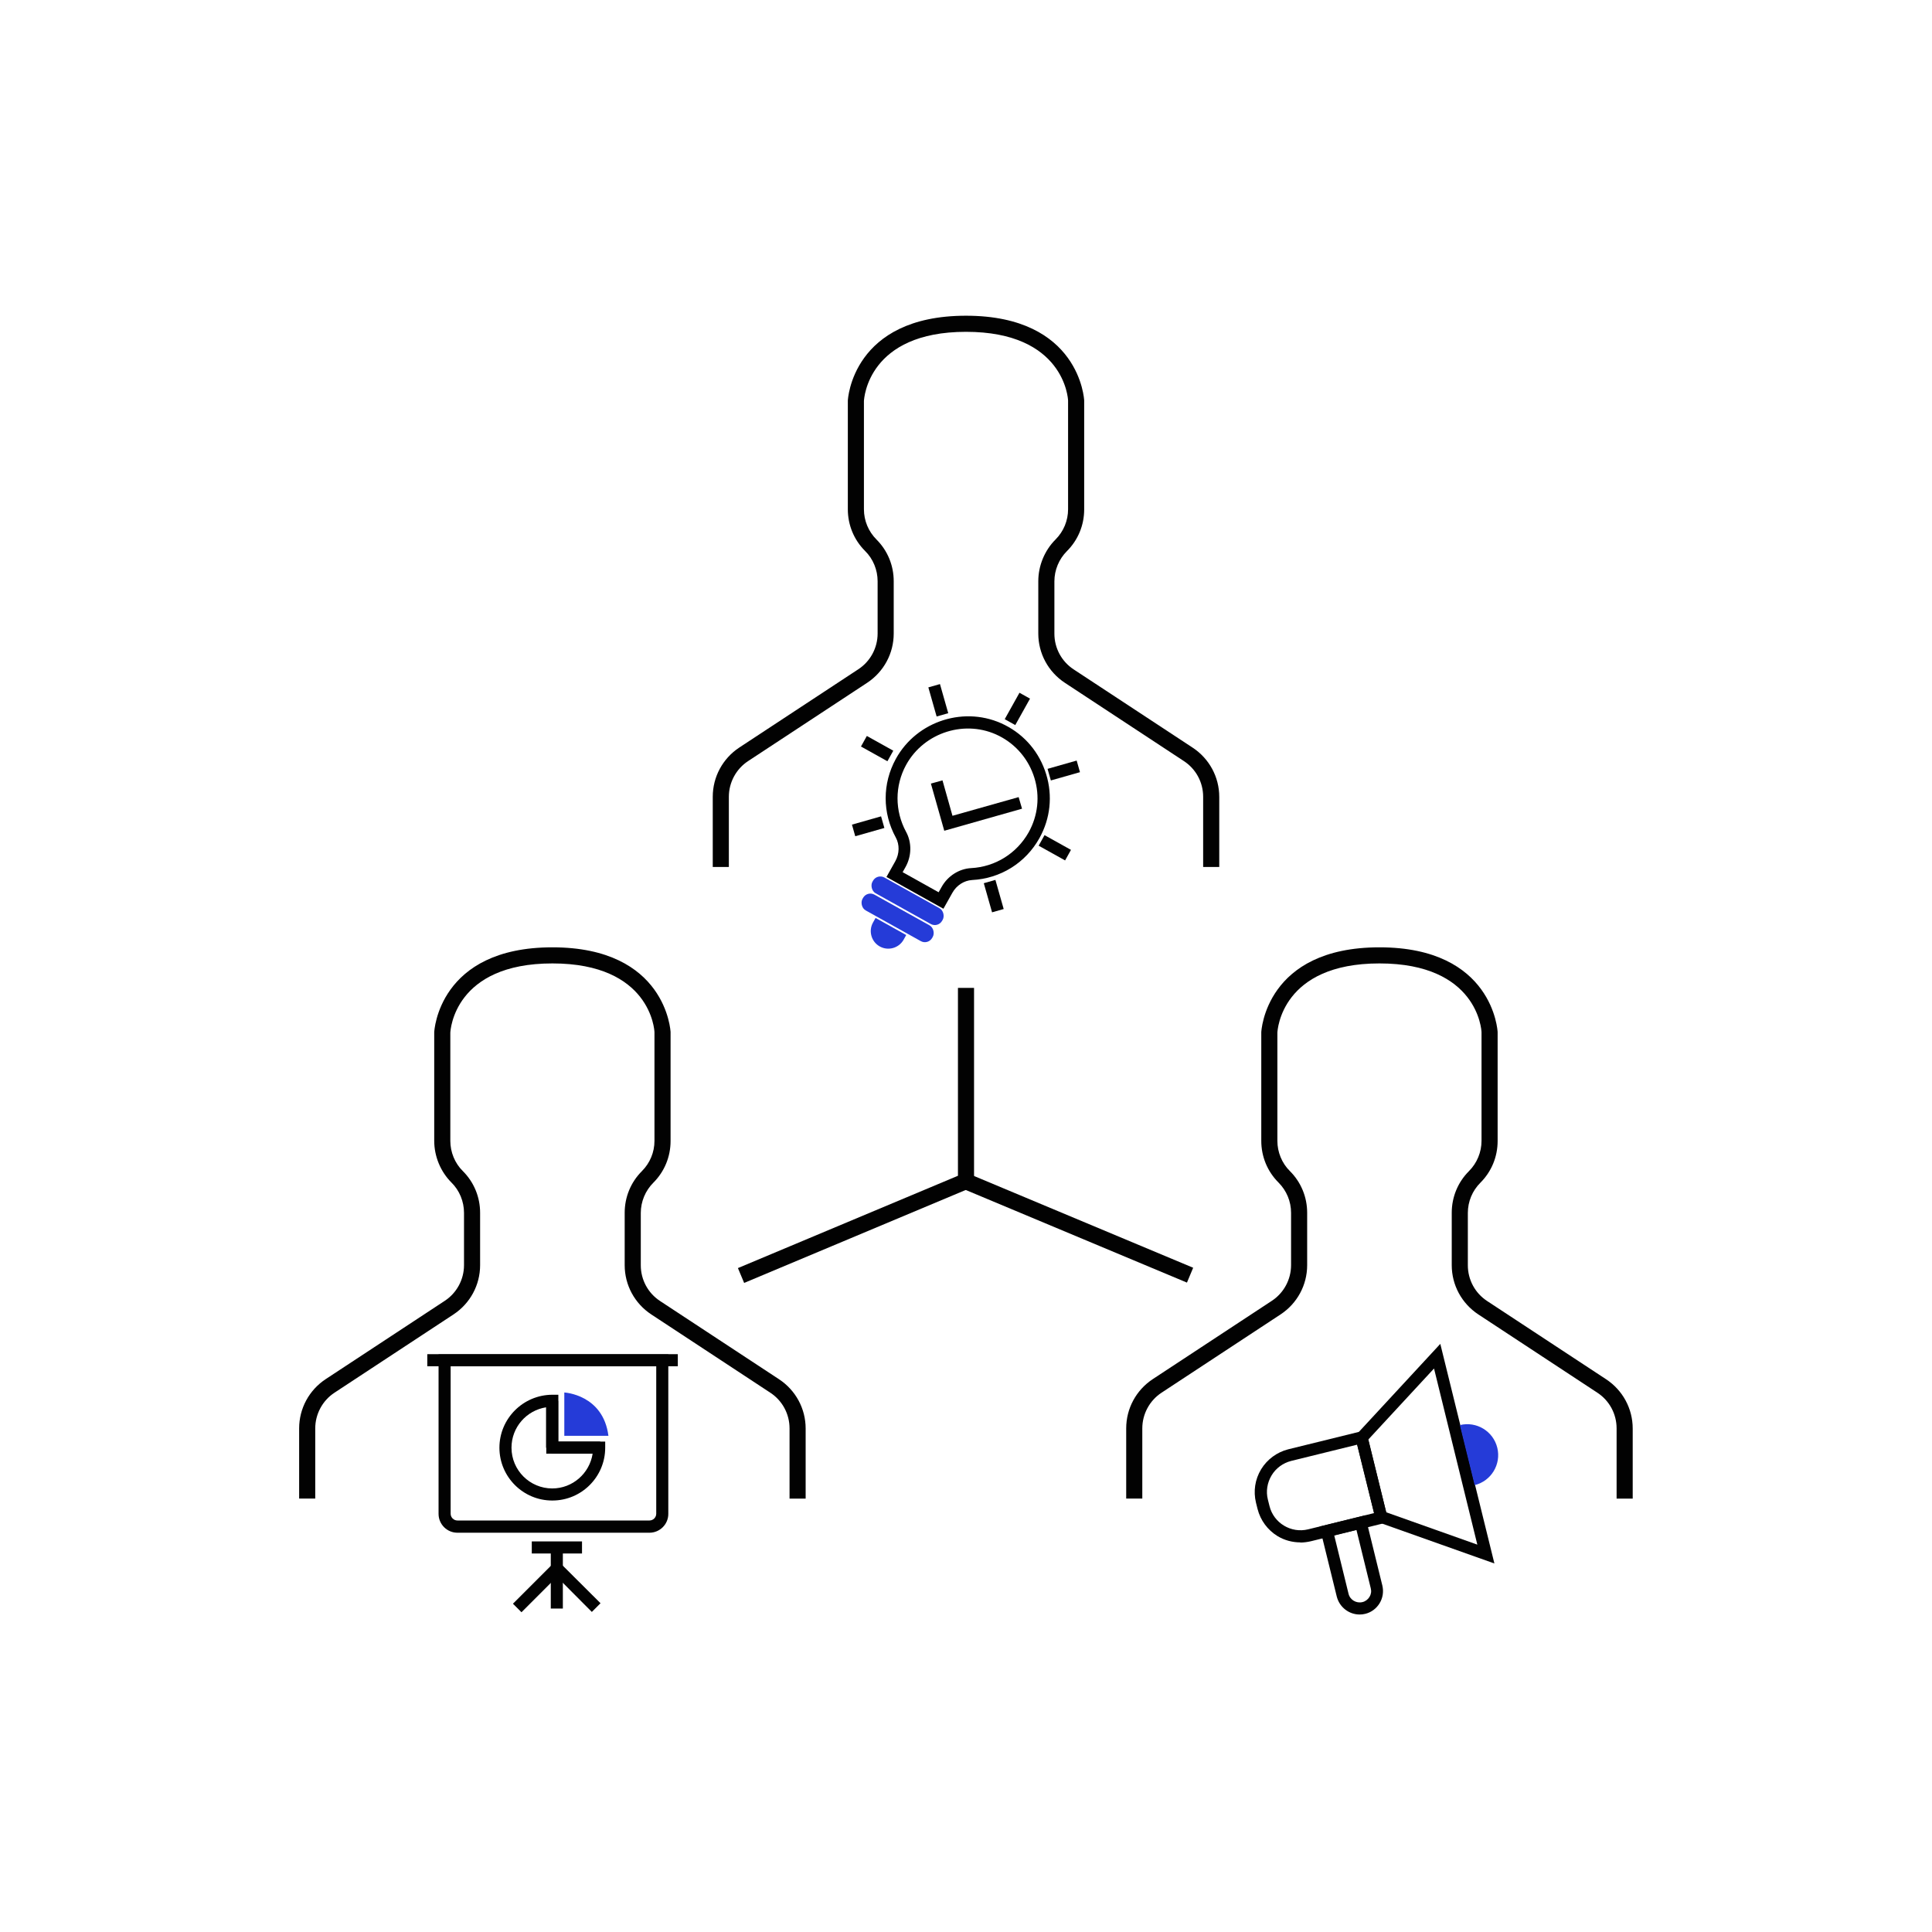 <?xml version="1.0" encoding="UTF-8"?><svg id="Warstwa_1" xmlns="http://www.w3.org/2000/svg" viewBox="0 0 120 120"><defs><style>.cls-1{fill:#020202;}.cls-2{fill:#253bd8;}</style></defs><path class="cls-1" d="M75.73,53.85h-1v-4.36c0-.9-.45-1.73-1.2-2.22l-7.39-4.86c-1.03-.68-1.65-1.82-1.65-3.06v-3.25c0-.96.39-1.91,1.07-2.59.5-.5.78-1.17.78-1.88v-6.74c0-.16-.26-4.28-6.34-4.28s-6.33,4.13-6.34,4.3v6.72c0,.71.28,1.38.78,1.88.69.69,1.07,1.61,1.07,2.59v3.25c0,1.24-.62,2.38-1.65,3.06l-7.39,4.86c-.75.49-1.2,1.33-1.2,2.22v4.36h-1v-4.36c0-1.24.62-2.38,1.65-3.06l7.39-4.86c.75-.49,1.2-1.33,1.2-2.22v-3.25c0-.7-.28-1.39-.78-1.88-.69-.69-1.07-1.61-1.07-2.59v-6.74c0-.07.27-5.28,7.34-5.28s7.34,5.21,7.34,5.27v6.76c0,.98-.38,1.9-1.07,2.59-.5.5-.78,1.18-.78,1.88v3.25c0,.9.45,1.73,1.2,2.22l7.39,4.86c1.03.68,1.65,1.82,1.65,3.06v4.36Z"/><path class="cls-1" d="M50.04,93.08h-1v-4.36c0-.9-.45-1.73-1.2-2.22l-7.39-4.86c-1.03-.68-1.65-1.82-1.65-3.06v-3.25c0-.98.38-1.9,1.07-2.59.5-.5.78-1.17.78-1.88v-6.74c0-.16-.26-4.28-6.34-4.28s-6.33,4.13-6.34,4.3v6.72c0,.7.28,1.39.78,1.88.69.69,1.07,1.61,1.07,2.59v3.25c0,1.24-.62,2.38-1.65,3.06l-7.39,4.86c-.75.49-1.2,1.33-1.2,2.22v4.36h-1v-4.36c0-1.24.62-2.38,1.65-3.06l7.39-4.86c.75-.49,1.2-1.33,1.2-2.22v-3.25c0-.7-.28-1.39-.78-1.88-.68-.68-1.07-1.63-1.07-2.59v-6.74c0-.07.27-5.28,7.34-5.28s7.34,5.21,7.34,5.27v6.76c0,.98-.38,1.9-1.07,2.59-.5.5-.78,1.18-.78,1.88v3.25c0,.9.45,1.73,1.2,2.22l7.39,4.86c1.03.68,1.65,1.82,1.65,3.06v4.36Z"/><path class="cls-1" d="M101.41,93.08h-1v-4.36c0-.9-.45-1.73-1.2-2.22l-7.39-4.86c-1.03-.68-1.65-1.82-1.65-3.06v-3.25c0-.98.38-1.9,1.07-2.59.5-.5.78-1.18.78-1.88v-6.74c0-.16-.26-4.28-6.34-4.28s-6.33,4.13-6.34,4.3v6.72c0,.7.28,1.39.78,1.88.69.69,1.07,1.61,1.07,2.59v3.25c0,1.24-.62,2.38-1.65,3.06l-7.39,4.86c-.75.49-1.2,1.33-1.2,2.22v4.36h-1v-4.36c0-1.24.62-2.38,1.65-3.06l7.39-4.86c.75-.49,1.2-1.33,1.2-2.22v-3.25c0-.71-.28-1.38-.78-1.88-.69-.69-1.07-1.61-1.07-2.59v-6.74c0-.07.27-5.28,7.34-5.28s7.34,5.21,7.34,5.27v6.76c0,.98-.38,1.9-1.07,2.59-.5.5-.78,1.17-.78,1.88v3.25c0,.9.45,1.73,1.2,2.22l7.39,4.86c1.03.68,1.65,1.82,1.65,3.06v4.36Z"/><path class="cls-1" d="M80.76,95.8c-.49,0-.98-.13-1.41-.39-.62-.38-1.06-.98-1.24-1.68l-.1-.4c-.17-.71-.06-1.44.32-2.07.38-.62.98-1.06,1.68-1.24l4.83-1.19,1.41,5.71-4.83,1.19c-.22.05-.44.08-.66.08ZM84.3,89.73l-4.1,1.01c-.51.13-.95.45-1.22.9-.27.45-.36.99-.23,1.5l.1.4c.26,1.06,1.34,1.71,2.4,1.45l4.1-1.01-1.05-4.25Z"/><path class="cls-1" d="M92.82,97.11l-7.35-2.61-1.31-5.3,5.3-5.73,3.36,13.64ZM86.1,93.93l5.66,2.01-2.69-10.94-4.08,4.41,1.11,4.52Z"/><path class="cls-2" d="M93.02,88.24h0v3.84h0c-1.06,0-1.92-.86-1.92-1.92h0c0-1.06.86-1.92,1.92-1.92Z" transform="translate(203.01 155.69) rotate(166.17)"/><path class="cls-1" d="M84.45,100.28c-.66,0-1.25-.45-1.42-1.11l-1.07-4.35,2.83-.7,1.07,4.36c.09.38.03.77-.17,1.1-.2.33-.52.57-.9.66-.12.03-.23.04-.35.04ZM82.87,95.36l.89,3.63c.09.38.48.61.86.52.18-.04.34-.16.44-.32.1-.16.13-.35.08-.54l-.89-3.63-1.38.34Z"/><path class="cls-2" d="M37.79,89.18h-2.74v-2.69s2.41.12,2.74,2.69Z"/><path class="cls-1" d="M34.3,93.2c-1.81,0-3.28-1.47-3.28-3.28s1.47-3.28,3.28-3.29h.38s0,2.91,0,2.91h2.91v.38c0,1.81-1.47,3.28-3.28,3.28ZM33.92,87.41c-1.22.19-2.15,1.24-2.15,2.51,0,1.4,1.14,2.53,2.53,2.53,1.27,0,2.32-.94,2.51-2.16h-2.88v-2.88Z"/><rect class="cls-1" x="34.26" y="89.54" width="3.02" height=".75"/><rect class="cls-1" x="33.92" y="87.01" width=".75" height="2.91"/><path class="cls-1" d="M40.34,95.2h-11.93c-.65,0-1.17-.53-1.17-1.17v-9.91h14.27v9.91c0,.65-.53,1.17-1.17,1.17ZM27.99,84.86v9.16c0,.23.19.42.42.42h11.93c.23,0,.42-.19.42-.42v-9.16h-12.77Z"/><rect class="cls-1" x="26.54" y="84.11" width="15.56" height=".75"/><rect class="cls-1" x="33.03" y="95.74" width="3.12" height=".75"/><rect class="cls-1" x="34.21" y="96.12" width=".75" height="3.79"/><polygon class="cls-1" points="32.39 100.14 31.86 99.61 34.59 96.88 37.3 99.58 36.76 100.12 34.59 97.94 32.39 100.14"/><rect class="cls-1" x="54.11" y="45.57" width=".75" height="1.88" transform="translate(-12.67 71.45) rotate(-60.87)"/><path class="cls-1" d="M58.59,56.44l-3.53-1.97.55-.98c.26-.47.27-1.03.03-1.47-.84-1.53-.84-3.35,0-4.88,1.31-2.39,4.34-3.34,6.77-2.11,1.25.63,2.16,1.72,2.57,3.06.41,1.34.26,2.75-.42,3.97h0c-.86,1.54-2.42,2.51-4.18,2.6-.5.03-.97.33-1.23.8l-.55.98ZM56.08,54.18l2.22,1.24.18-.32c.38-.69,1.09-1.14,1.84-1.18,1.5-.08,2.83-.91,3.57-2.22h0c.58-1.04.71-2.24.36-3.38-.35-1.14-1.13-2.07-2.19-2.61-2.07-1.05-4.66-.24-5.78,1.8-.71,1.3-.71,2.85,0,4.16.36.66.35,1.5-.04,2.19l-.18.32Z"/><rect class="cls-2" x="53.89" y="55.39" width="4.96" height="1.12" rx=".52" ry=".52" transform="translate(34.38 -20.37) rotate(29.14)"/><rect class="cls-2" x="53.27" y="56.45" width="4.96" height="1.12" rx=".52" ry=".52" transform="translate(34.82 -19.93) rotate(29.14)"/><path class="cls-2" d="M53.9,57.45h2.18v.33c0,.6-.49,1.09-1.09,1.09h0c-.6,0-1.09-.49-1.09-1.09v-.33h0Z" transform="translate(35.28 -19.41) rotate(29.14)"/><rect class="cls-1" x="57.9" y="42.56" width=".75" height="1.88" transform="translate(-9.67 17.59) rotate(-15.87)"/><rect class="cls-1" x="61.35" y="54.72" width=".75" height="1.88" transform="translate(-12.87 19) rotate(-15.87)"/><rect class="cls-1" x="65.15" y="51.72" width=".75" height="1.88" transform="translate(-12.38 84.26) rotate(-60.87)"/><rect class="cls-1" x="62.25" y="43.65" width="1.88" height=".75" transform="translate(-6.05 77.75) rotate(-60.83)"/><rect class="cls-1" x="52.98" y="50.94" width="1.88" height=".75" transform="translate(-11.98 16.72) rotate(-15.88)"/><rect class="cls-1" x="65.14" y="47.48" width="1.88" height=".75" transform="translate(-10.58 19.91) rotate(-15.88)"/><polygon class="cls-1" points="58.65 51.6 57.82 48.67 58.54 48.47 59.16 50.67 63.27 49.51 63.48 50.23 58.65 51.6"/><rect class="cls-1" x="45.43" y="75.79" width="15.15" height="1" transform="translate(-25.38 26.45) rotate(-22.76)"/><rect class="cls-1" x="66.44" y="68.71" width="1" height="15.15" transform="translate(-29.29 108.56) rotate(-67.28)"/><rect class="cls-1" x="59.5" y="61.36" width="1" height="12.39"/></svg>